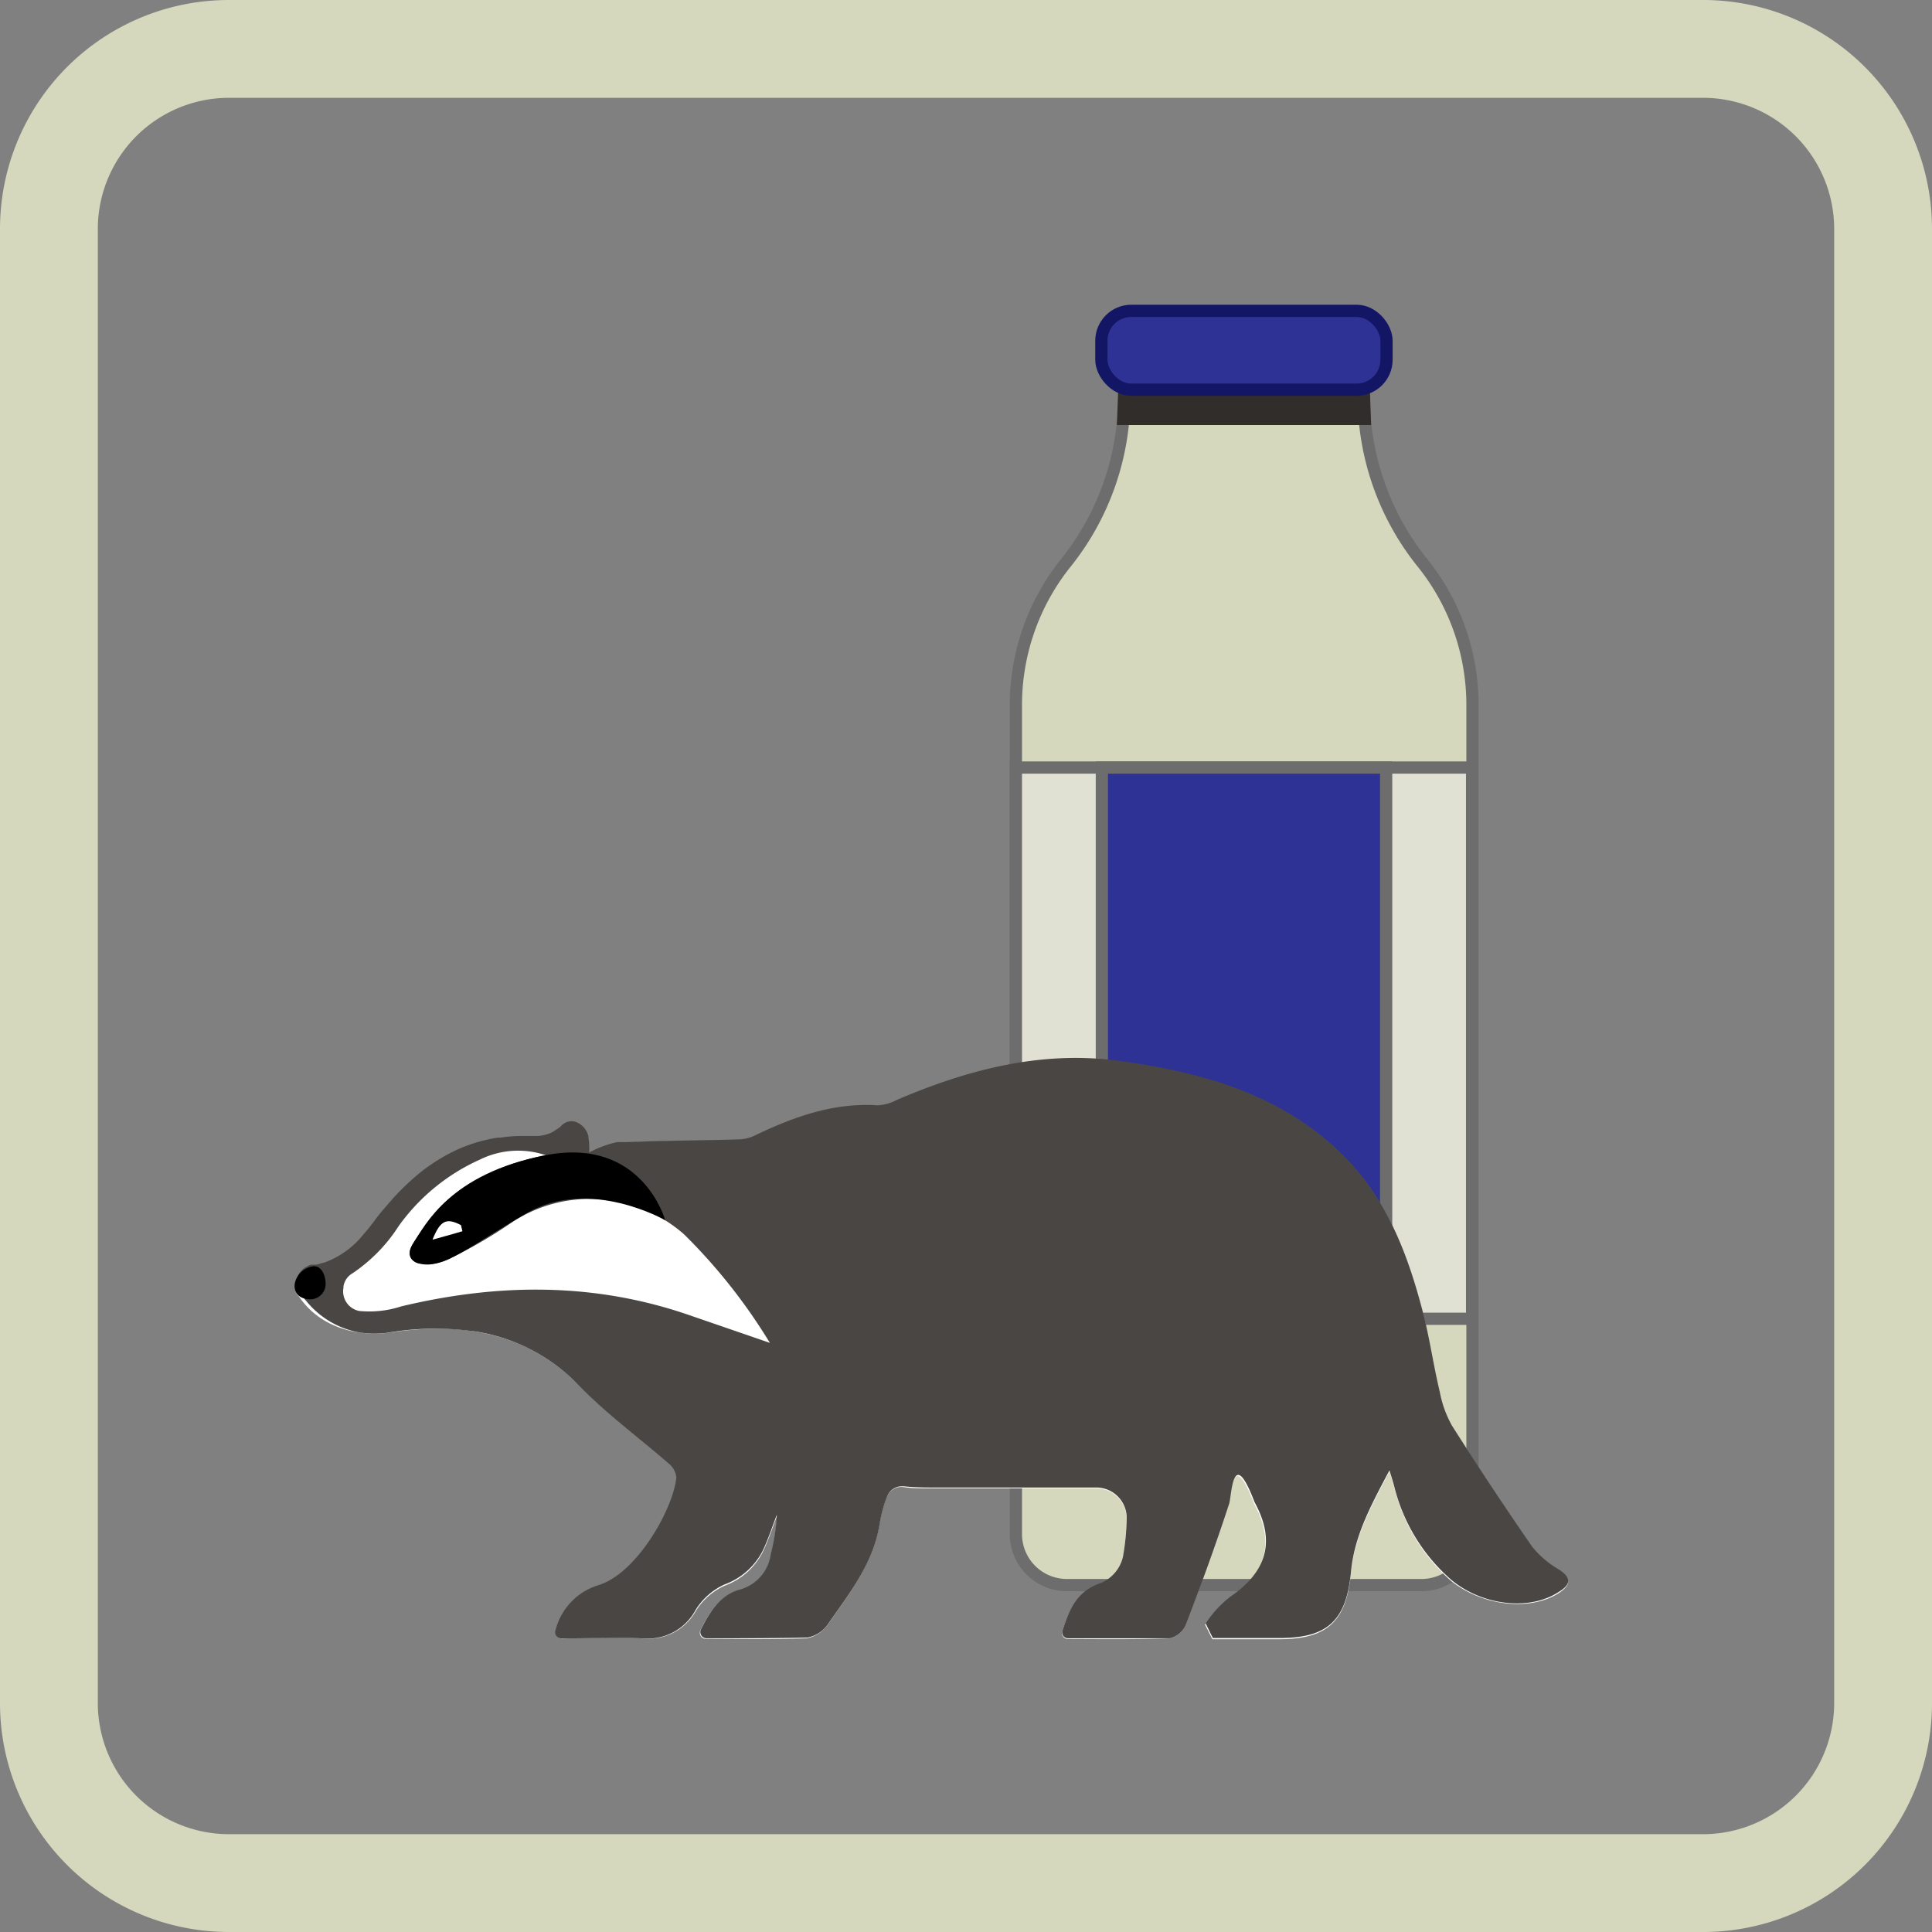 <svg id="_1._Барсучий_жир" data-name="1. Барсучий жир" xmlns="http://www.w3.org/2000/svg" viewBox="0 0 158 158"><rect x="0" y="0" width="158" height="158" fill="#808080" stroke="none"/><defs><style>.cls-1,.cls-2{fill:#d5d8bd;}.cls-2,.cls-5,.cls-6{stroke:#6d6d6d;}.cls-2,.cls-4,.cls-5,.cls-6{stroke-miterlimit:10;}.cls-3{fill:#302d2a;}.cls-4,.cls-6{fill:#2e3295;}.cls-4{stroke:#131665;}.cls-5{fill:#e0e0d3;}.cls-7{fill:#fff;}.cls-8{fill:#4a4644;}</style></defs><path class="cls-1" d="M139.28,8A10.73,10.73,0,0,1,150,18.72V139.28A10.73,10.73,0,0,1,139.28,150H18.72A10.73,10.73,0,0,1,8,139.28V18.72A10.73,10.73,0,0,1,18.72,8H139.28m0-8H18.72A18.72,18.72,0,0,0,0,18.72V139.28A18.72,18.72,0,0,0,18.72,158H139.28A18.72,18.72,0,0,0,158,139.28V18.72A18.72,18.72,0,0,0,139.28,0Z"/><path class="cls-2" d="M111.53,32.7v-.84H91.94v.84a21.77,21.77,0,0,1-4.86,13.44,18.58,18.58,0,0,0-4,11.54v67.78a4.17,4.17,0,0,0,4.17,4.17h29a4.17,4.17,0,0,0,4.17-4.17V57.68a18.53,18.53,0,0,0-4-11.54A21.76,21.76,0,0,1,111.53,32.7Z"/><polygon class="cls-3" points="112.13 34.76 91.34 34.76 91.45 31.87 112.03 31.87 112.13 34.76"/><rect class="cls-4" x="90.07" y="25.42" width="23.32" height="6.45" rx="2.45"/><rect class="cls-5" x="83.08" y="62.77" width="37.31" height="45.08"/><rect class="cls-6" x="90.11" y="62.77" width="23.25" height="45.08"/><path class="cls-7" d="M48.13,94.34a8.51,8.51,0,0,1,2.34-.87c3.32-.16,6.63-.15,10-.24a3.36,3.36,0,0,0,1.29-.32c3.19-1.53,6.44-2.71,10.06-2.48A3.69,3.69,0,0,0,73.38,90c5.73-2.46,11.7-4,17.93-3.2,6.9.89,13.59,2.71,18.7,7.91,3.59,3.66,5.27,8.34,6.48,13.19.5,2,.78,4,1.25,6a9.19,9.19,0,0,0,1,2.74c2.13,3.35,4.31,6.66,6.57,9.92a7.64,7.64,0,0,0,2.13,1.81c1.06.71,1.08,1.23,0,1.94-2.39,1.49-6.23,1-8.74-1a14.73,14.73,0,0,1-4.66-7.62c-.1-.35-.21-.7-.41-1.34-1.48,2.79-2.86,5.31-3.14,8.25-.38,4-1.91,5.44-5.87,5.46H99.15l-.6-1.2a9.78,9.78,0,0,1,2-2.18c3-2,3.74-4.54,2-7.73-1.82-4.77-1.89-.5-2.09.13-1.08,3.31-2.27,6.58-3.52,9.83a1.87,1.87,0,0,1-1.28,1.08c-2.71.09-5.42.06-8.32.05a.49.49,0,0,1-.47-.64c.58-1.76,1.19-3.23,3.18-3.9a3,3,0,0,0,1.78-2.11,22.5,22.5,0,0,0,.3-3.05,2.48,2.48,0,0,0-2.49-2.62H76c-.72,0-1.43,0-2.14-.11h0a1.29,1.29,0,0,0-1.34.82,11,11,0,0,0-.61,2.23c-.5,3.18-2.46,5.67-4.23,8.22a2.67,2.67,0,0,1-1.7,1.1c-2.67.1-5.35.06-8.24.05a.5.5,0,0,1-.45-.73c.76-1.5,1.6-2.82,3.17-3.25a3.49,3.49,0,0,0,2.58-2.84,16.37,16.37,0,0,0,.5-3.22c-.31.81-.59,1.64-.94,2.44a5.67,5.67,0,0,1-3.34,3.25,5.43,5.43,0,0,0-2.35,2.06A4.44,4.44,0,0,1,52.62,134c-2.18-.12-4.38-.05-6.69,0a.5.5,0,0,1-.47-.67,5.19,5.19,0,0,1,3.48-3.68c3.16-.91,6.18-6.26,6.41-8.81a1.68,1.68,0,0,0-.62-1.13c-2.41-2.12-5-4-7.27-6.31-4.47-4.59-9.86-5.3-15.8-4.4-1.31.2-5.12.15-7.23-3-.75-.64-.12-2.14,1.07-2.35,2.29-.39,3.65-1.81,5-3.59,3-4,6.72-6.94,12-7,1.22,0,2.3.13,3.32-.88.78-.77,2-.14,2.23,1A7.79,7.79,0,0,1,48.13,94.34Z"/><path class="cls-8" d="M127.45,128.33a7.84,7.84,0,0,1-2.13-1.82c-2.26-3.26-4.44-6.56-6.57-9.91a9,9,0,0,1-1-2.76c-.48-2-.77-4-1.25-6-1.22-4.85-2.9-9.53-6.49-13.19-5.12-5.2-11.8-7-18.7-7.92-6.23-.8-12.2.75-17.94,3.21a3.74,3.74,0,0,1-1.59.45c-3.63-.23-6.88.95-10.07,2.48a3.18,3.18,0,0,1-1.29.31c-3,.09-6.06.09-9.08.22l-.87,0a9,9,0,0,0-2.29.85l0,0h0a5.85,5.85,0,0,0-.06-1.24s0,0,0-.08a1.64,1.64,0,0,0-1.1-1.2,1.07,1.07,0,0,0-.56,0h0a1.12,1.12,0,0,0-.53.31,2.43,2.43,0,0,1-.52.39.63.63,0,0,1-.2.13,1.34,1.34,0,0,1-.24.12l-.33.11a3,3,0,0,1-.67.11c-.44,0-.89,0-1.37,0a11.79,11.79,0,0,0-1.69.14l-.22,0a12.71,12.71,0,0,0-3.21.94s0,0,0,0a13.68,13.68,0,0,0-1.73.93,14.22,14.22,0,0,0-1.79,1.32,19.83,19.83,0,0,0-1.62,1.56.3.3,0,0,0-.08.08c-.33.37-.66.76-1,1.15a.75.75,0,0,0-.11.13c-.18.23-.38.47-.56.73l-.5.64c-.12.15-.25.29-.37.43a7.22,7.22,0,0,1-2.93,2.2,2.72,2.72,0,0,1-.37.13c-.12,0-.22.07-.34.09a1.27,1.27,0,0,1-.28.06l-.21,0-.17,0a1.56,1.56,0,0,0-.39.19,1.13,1.13,0,0,0-.38.3.42.42,0,0,0-.11.13.62.62,0,0,0-.11.17.9.9,0,0,0-.12.24l-.05.15c0,.06,0,.13,0,.18a.71.71,0,0,0,0,.15,1,1,0,0,0,0,.18l0,.17s0,0,0,0a.46.46,0,0,0,.08.19.59.59,0,0,0,.16.2c.12.17.23.33.35.48s.19.23.29.35A7.25,7.25,0,0,0,29.58,109h.05a8,8,0,0,0,2,0,23.09,23.09,0,0,1,7.07-.13s0,0,.06,0a14.85,14.85,0,0,1,8.66,4.52c2.24,2.29,4.85,4.2,7.27,6.31a1.66,1.66,0,0,1,.62,1.13c-.24,2.55-3.25,7.9-6.41,8.81a5.2,5.2,0,0,0-3.47,3.67.5.5,0,0,0,.46.68c2.32,0,4.51-.09,6.69,0a4.45,4.45,0,0,0,4.32-2.35,5.43,5.43,0,0,1,2.35-2.06,5.68,5.68,0,0,0,3.34-3.24c.35-.8.62-1.64.94-2.46a16.36,16.36,0,0,1-.5,3.23A3.48,3.48,0,0,1,60.49,130c-1.57.43-2.4,1.74-3.16,3.24a.51.51,0,0,0,.46.74c2.88,0,5.56,0,8.22-.06a2.56,2.56,0,0,0,1.69-1.08c1.77-2.55,3.74-5,4.24-8.24a11,11,0,0,1,.61-2.22,1.29,1.29,0,0,1,1.2-.83h.15c.7.07,1.41.1,2.13.1H89.64a2.49,2.49,0,0,1,2.5,2.63,20,20,0,0,1-.31,3.06,3.07,3.07,0,0,1-1.78,2.11c-2,.67-2.59,2.14-3.16,3.89a.48.48,0,0,0,.46.64c2.91,0,5.62,0,8.33,0A1.9,1.9,0,0,0,97,132.81c1.25-3.25,2.44-6.52,3.52-9.83.21-.63.27-4.9,2.08-.13,1.75,3.2,1,5.69-2,7.74a9.05,9.05,0,0,0-2,2.17c.27.56.31.65.59,1.2h5.43c4,0,5.49-1.46,5.87-5.46.28-2.94,1.66-5.45,3.14-8.25.2.64.31,1,.4,1.34a14.81,14.81,0,0,0,4.67,7.62c2.51,2.08,6.35,2.55,8.74,1C128.53,129.56,128.5,129,127.45,128.33ZM32.8,106.84a8.36,8.36,0,0,1-3.43.37,1.63,1.63,0,0,1-1.28-1.9l0-.12a1.51,1.51,0,0,1,.74-1.06,13.32,13.32,0,0,0,3.78-3.87,16.44,16.44,0,0,1,6.62-5.42,7.07,7.07,0,0,1,5.39-.37c-5,1-8.67,3.38-11,7.55a.89.89,0,0,0,.61,1.29,4.14,4.14,0,0,0,2.79-.5,40,40,0,0,0,4.94-2.91,11.62,11.62,0,0,1,14,1.06,46.1,46.1,0,0,1,7,8.86l-6.48-2.23C48.62,104.85,40.73,104.94,32.8,106.84Zm5-6.15c-.72.21-1.44.42-2.45.69.65-1.62,1.16-1.79,2.33-1.19C37.73,100.35,37.78,100.53,37.82,100.69Z"/><path d="M34.2,103.31s-1.33-.31-.33-1.77c.89-1.29,2.88-5.55,10.77-7.07s9.76,5.32,9.76,5.32-6.17-3.55-11.32-.58C38.36,101.93,36.2,103.9,34.2,103.31Z"/><path class="cls-7" d="M37.82,100.69c-.72.21-1.44.42-2.45.69.65-1.62,1.16-1.79,2.33-1.19C37.73,100.35,37.78,100.53,37.82,100.69Z"/><path d="M26.63,105a1.26,1.26,0,0,1-1.27,1.26c-.69,0-1.38-.39-1.26-1.26a1.77,1.77,0,0,1,1.51-1.44C26.3,103.49,26.63,104.32,26.63,105Z"/></svg>